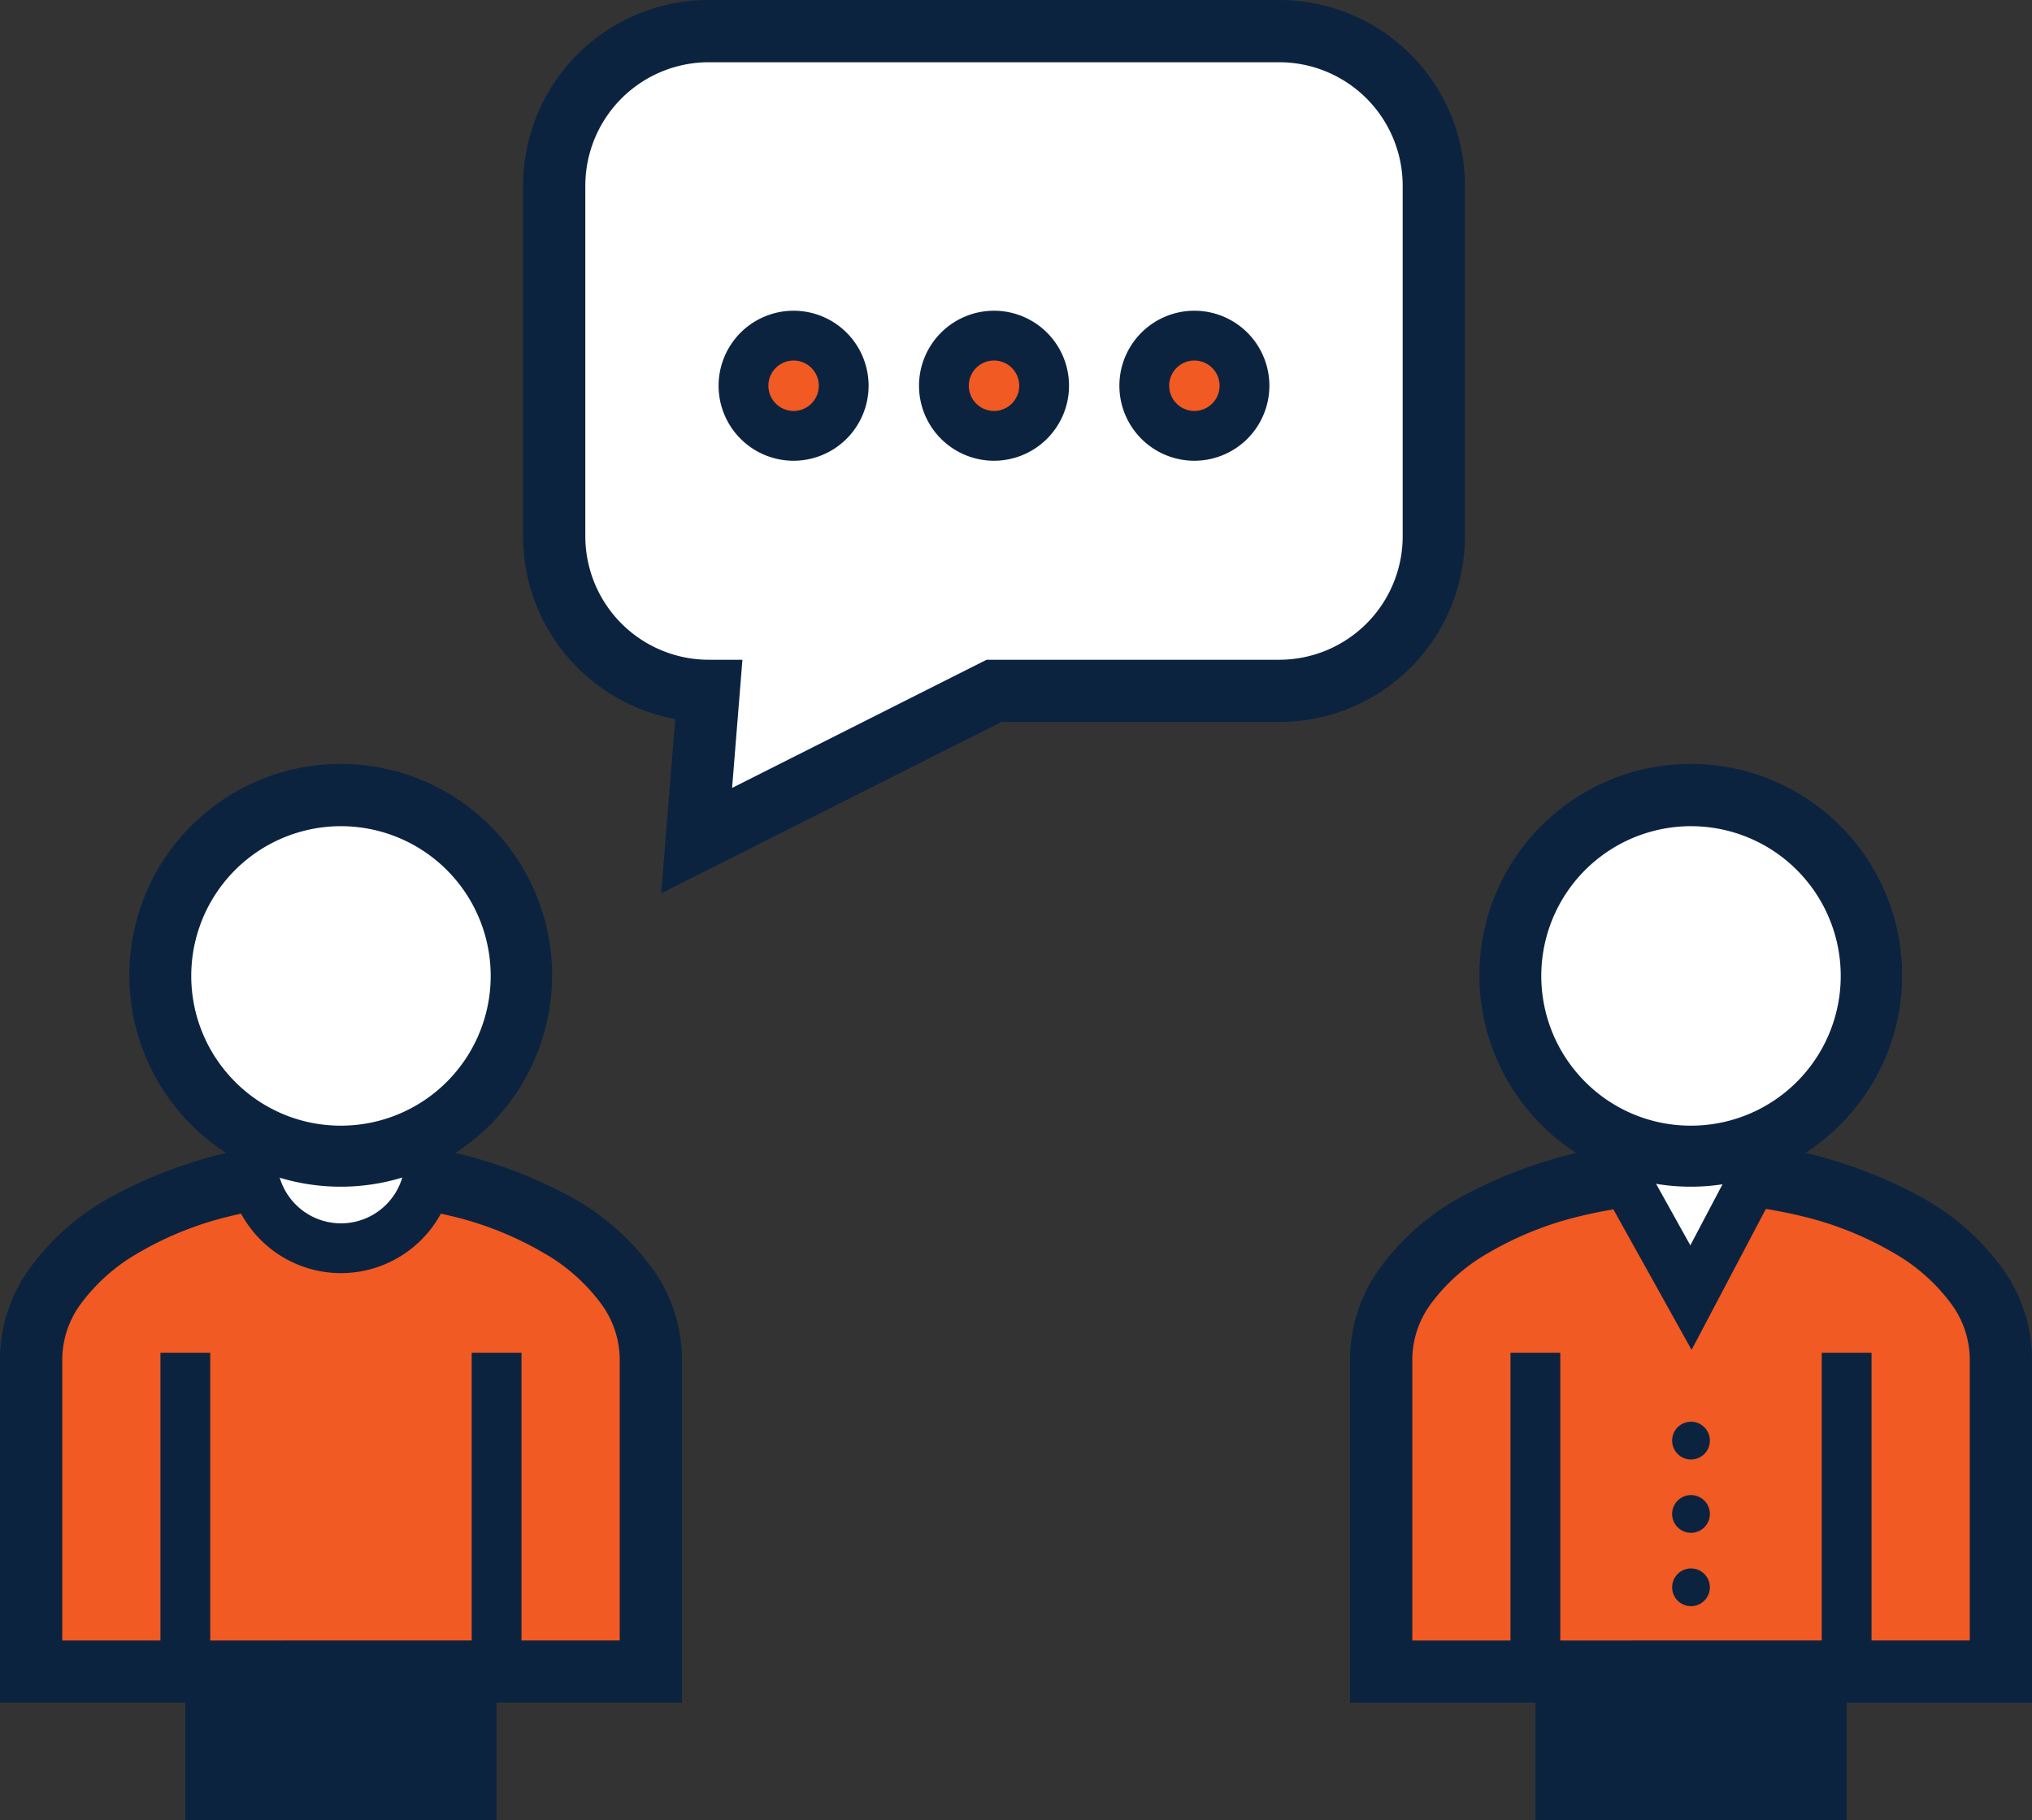 <svg xmlns="http://www.w3.org/2000/svg" width="163.237" height="146.198" viewBox="0 0 163.237 146.198"><rect x="0" y="0" width="163.237" height="146.198" fill="#333333" stroke="none"/><defs><style>.a{fill:#fff;}.b{fill:#0c2340;}.c{fill:#f15a22;}.d{fill:#0b233f;}.e{fill:#f05a24;}</style></defs><g transform="translate(-8.03 -11.43)"><g transform="translate(10.53 13.93)"><path class="a" d="M92.873,66.926H69.955L46.067,78.953l.968-12.027A12.411,12.411,0,0,1,34.624,54.514V26.342A12.411,12.411,0,0,1,47.035,13.93H92.873a12.411,12.411,0,0,1,12.412,12.412V54.514A12.411,12.411,0,0,1,92.873,66.926Z" transform="translate(7.397 -13.93)"/><path class="b" d="M43.218,83.186l1.127-14A14.921,14.921,0,0,1,32.124,54.514V26.342A14.911,14.911,0,0,1,47.035,11.43H92.873a14.911,14.911,0,0,1,14.912,14.912V54.514A14.911,14.911,0,0,1,92.873,69.426H70.549ZM47.035,16.43a9.923,9.923,0,0,0-9.911,9.912V54.514a9.923,9.923,0,0,0,9.911,9.912h2.709L48.915,74.72,69.361,64.426H92.873a9.924,9.924,0,0,0,9.912-9.912V26.342a9.924,9.924,0,0,0-9.912-9.912Z" transform="translate(7.397 -13.93)"/><path class="c" d="M60.314,81.456c0-8.275-11.144-14.985-24.893-14.985S10.53,73.18,10.53,81.456v25.156H60.314Z" transform="translate(-10.53 25.162)"/><path class="d" d="M35.421,63.971a37.133,37.133,0,0,1,18.891,4.747A19.793,19.793,0,0,1,60.4,74.186a12.488,12.488,0,0,1,2.411,7.27v27.656H8.03V81.456a12.489,12.489,0,0,1,2.411-7.27,19.793,19.793,0,0,1,6.091-5.468A37.129,37.129,0,0,1,35.421,63.971Zm22.393,40.141V81.456a7.593,7.593,0,0,0-1.5-4.4A14.865,14.865,0,0,0,51.733,73a26.888,26.888,0,0,0-7.24-2.931,37.95,37.95,0,0,0-18.144,0A26.886,26.886,0,0,0,19.11,73a14.865,14.865,0,0,0-4.578,4.059,7.593,7.593,0,0,0-1.5,4.4v22.656Z" transform="translate(-10.53 25.162)"/><path class="a" d="M34.98,66.471a7.134,7.134,0,1,1-14.268,0" transform="translate(-2.954 24.162)"/><path class="b" d="M27.845,75.606a9.144,9.144,0,0,1-9.133-9.135h4a5.134,5.134,0,1,0,10.268,0h4A9.145,9.145,0,0,1,27.845,75.606Z" transform="translate(-2.954 24.162)"/><path class="a" d="M45.529,63.644A14.529,14.529,0,1,1,31,49.114,14.53,14.53,0,0,1,45.529,63.644Z" transform="translate(-6.109 12.248)"/><path class="d" d="M31,46.614a16.981,16.981,0,1,1-6.629,1.339A16.925,16.925,0,0,1,31,46.614Zm0,29.059a12.028,12.028,0,1,0-8.505-3.523A11.951,11.951,0,0,0,31,75.673Z" transform="translate(-6.109 12.248)"/><line class="e" y2="25.1" transform="translate(37.393 106.162)"/><path class="b" d="M2,25.1H-2V0H2Z" transform="translate(37.393 106.162)"/><line class="e" y2="25.1" transform="translate(12.389 106.162)"/><path class="b" d="M2,25.1H-2V0H2Z" transform="translate(12.389 106.162)"/><rect class="b" width="25.004" height="11.926" transform="translate(12.388 131.773)"/><path class="c" d="M122.5,81.456c0-8.275-11.144-14.985-24.893-14.985S72.715,73.18,72.715,81.456v25.156H122.5Z" transform="translate(35.738 25.162)"/><path class="b" d="M97.606,63.971A37.133,37.133,0,0,1,116.5,68.718a19.793,19.793,0,0,1,6.091,5.468A12.489,12.489,0,0,1,125,81.456v27.656H70.215V81.456a12.489,12.489,0,0,1,2.411-7.27,19.793,19.793,0,0,1,6.091-5.468A37.129,37.129,0,0,1,97.606,63.971ZM120,104.112V81.456a7.593,7.593,0,0,0-1.5-4.4A14.865,14.865,0,0,0,113.918,73a26.888,26.888,0,0,0-7.24-2.931,37.95,37.95,0,0,0-18.144,0A26.886,26.886,0,0,0,81.295,73a14.865,14.865,0,0,0-4.578,4.059,7.593,7.593,0,0,0-1.5,4.4v22.656Z" transform="translate(35.738 25.162)"/><line class="e" y2="25.1" transform="translate(145.846 106.162)"/><path class="b" d="M2,25.1H-2V0H2Z" transform="translate(145.846 106.162)"/><line class="e" y2="25.1" transform="translate(120.842 106.162)"/><path class="b" d="M2,25.1H-2V0H2Z" transform="translate(120.842 106.162)"/><path class="a" d="M82.828,65.367,90.08,78.392l6.865-13.024Z" transform="translate(43.263 23.341)"/><path class="b" d="M79.426,63.367H100.26L90.128,82.59Zm14.2,4h-7.4l3.8,6.826Z" transform="translate(43.263 23.341)"/><path class="a" d="M107.714,63.644a14.529,14.529,0,1,1-14.53-14.53A14.53,14.53,0,0,1,107.714,63.644Z" transform="translate(40.159 12.248)"/><path class="b" d="M93.185,46.614a16.981,16.981,0,1,1-6.629,1.339A16.925,16.925,0,0,1,93.185,46.614Zm0,29.059A12.028,12.028,0,1,0,84.68,72.15,11.951,11.951,0,0,0,93.185,75.673Z" transform="translate(40.159 12.248)"/><path class="b" d="M89.15,79.495a1.516,1.516,0,1,1-1.516-1.516,1.515,1.515,0,0,1,1.516,1.516" transform="translate(45.71 33.725)"/><path class="b" d="M89.15,82.873a1.516,1.516,0,1,1-1.516-1.516,1.515,1.515,0,0,1,1.516,1.516" transform="translate(45.71 36.238)"/><path class="b" d="M89.15,86.252a1.516,1.516,0,1,1-1.516-1.516,1.515,1.515,0,0,1,1.516,1.516" transform="translate(45.71 38.752)"/><rect class="b" width="25.004" height="11.926" transform="translate(120.843 131.773)"/><path class="c" d="M51.393,31.98a4.024,4.024,0,1,1-4.025-4.025A4.025,4.025,0,0,1,51.393,31.98Z" transform="translate(13.885 -3.495)"/><path class="b" d="M47.367,38.005a6.025,6.025,0,1,1,6.025-6.025A6.031,6.031,0,0,1,47.367,38.005Zm0-8.05a2.025,2.025,0,1,0,2.025,2.025A2.027,2.027,0,0,0,47.367,29.955Z" transform="translate(13.885 -3.495)"/><path class="c" d="M60.624,31.98A4.024,4.024,0,1,1,56.6,27.955,4.025,4.025,0,0,1,60.624,31.98Z" transform="translate(20.753 -3.495)"/><path class="b" d="M56.6,38.005a6.025,6.025,0,1,1,6.025-6.025A6.031,6.031,0,0,1,56.6,38.005Zm0-8.05a2.025,2.025,0,1,0,2.025,2.025A2.027,2.027,0,0,0,56.6,29.955Z" transform="translate(20.753 -3.495)"/><path class="c" d="M69.854,31.98a4.024,4.024,0,1,1-4.025-4.025A4.025,4.025,0,0,1,69.854,31.98Z" transform="translate(27.621 -3.495)"/><path class="b" d="M65.828,38.005a6.025,6.025,0,1,1,6.025-6.025A6.031,6.031,0,0,1,65.828,38.005Zm0-8.05a2.025,2.025,0,1,0,2.025,2.025A2.027,2.027,0,0,0,65.828,29.955Z" transform="translate(27.621 -3.495)"/></g></g></svg>